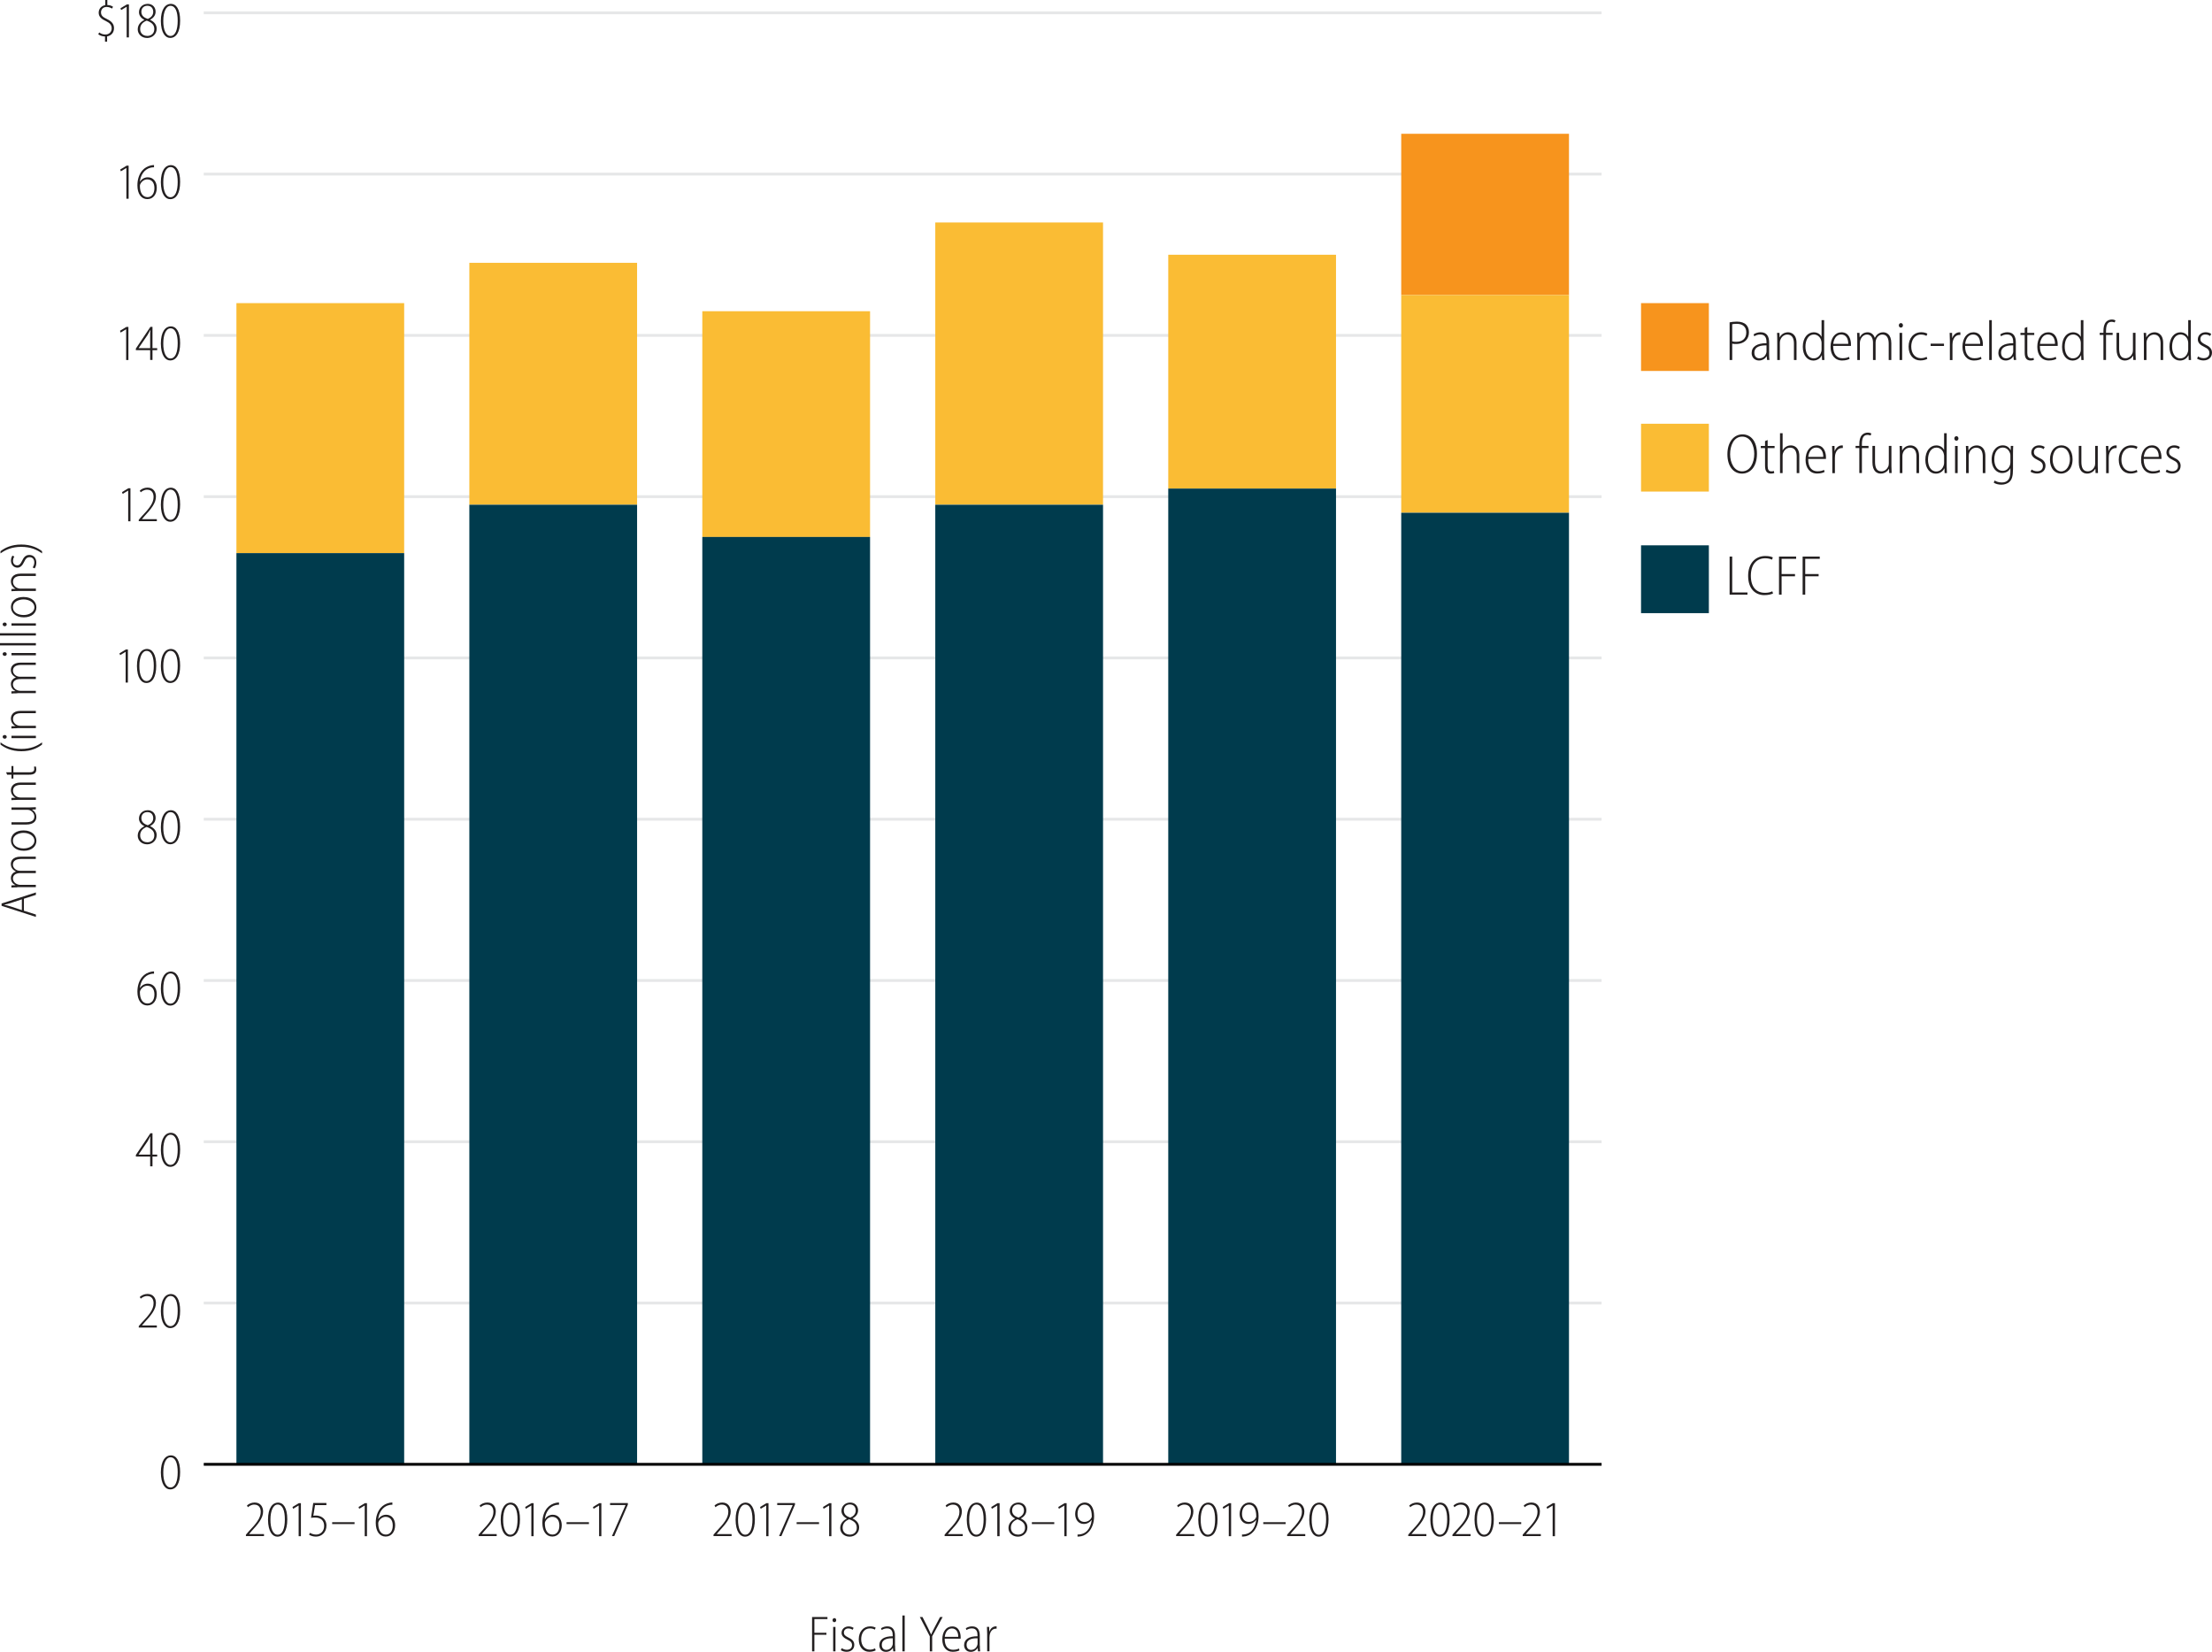 <?xml version="1.0" encoding="UTF-8"?><svg id="Layer_2" xmlns="http://www.w3.org/2000/svg" viewBox="0 0 391.37 292.25"><defs><style>.cls-1{fill:#003b4d;}.cls-2{fill:#f7941d;}.cls-3{fill:#fabc34;}.cls-4{stroke:#e6e7e8;}.cls-4,.cls-5{fill:none;stroke-miterlimit:10;stroke-width:.5px;}.cls-6{fill:#231f20;}.cls-5{stroke:#000;}</style></defs><g id="Default"><g><g><path class="cls-6" d="M30.1,263.51c-.84,0-1.62-.88-1.64-3,0-2.13,.84-3.03,1.77-3.03s1.64,.9,1.64,2.96-.71,3.07-1.76,3.07h0Zm.06-.35c.88,0,1.28-1.14,1.28-2.69s-.38-2.64-1.28-2.64c-.79,0-1.27,1.13-1.27,2.64-.02,1.58,.46,2.69,1.26,2.69h0Z"/><g><path class="cls-6" d="M24.55,234.88v-.26l.5-.58c1.34-1.4,2.12-2.37,2.12-3.45,0-.69-.29-1.29-1.15-1.29-.53,0-.91,.28-1.12,.46l-.17-.3c.31-.29,.78-.53,1.37-.53,1.08,0,1.49,.83,1.49,1.59,0,1.13-.8,2.14-2.05,3.48l-.41,.49v.02h2.62v.36h-3.21Z"/><path class="cls-6" d="M30.1,234.97c-.84,0-1.62-.88-1.64-3,0-2.13,.84-3.03,1.77-3.03s1.64,.9,1.64,2.96-.71,3.07-1.76,3.07h0Zm.06-.35c.88,0,1.28-1.14,1.28-2.69s-.38-2.64-1.28-2.64c-.79,0-1.27,1.13-1.27,2.64-.02,1.58,.46,2.69,1.26,2.69h0Z"/></g><g><path class="cls-6" d="M26.57,206.35v-1.73h-2.53v-.28l2.57-3.84h.37v3.77h.83v.35h-.83v1.73h-.4Zm0-2.08v-2.24c0-.32,0-.63,.04-.95h-.04c-.2,.4-.32,.61-.48,.88l-1.56,2.29v.02h2.03Z"/><path class="cls-6" d="M30.1,206.44c-.84,0-1.62-.88-1.64-3,0-2.13,.84-3.03,1.77-3.03s1.64,.9,1.64,2.96-.71,3.07-1.76,3.07h0Zm.06-.35c.88,0,1.28-1.14,1.28-2.69s-.38-2.64-1.28-2.64c-.79,0-1.27,1.13-1.27,2.64-.02,1.58,.46,2.69,1.26,2.69h0Z"/></g><g><path class="cls-6" d="M27.27,172.26c-.15,0-.34,0-.56,.05-1.22,.27-1.85,1.39-1.96,2.48h.02c.26-.41,.74-.76,1.38-.76,.97,0,1.59,.76,1.59,1.85s-.59,2.01-1.67,2.01-1.76-.93-1.76-2.43c0-1.13,.35-2.03,.86-2.63,.4-.47,.96-.78,1.57-.91,.2-.04,.39-.05,.51-.06v.39Zm-1.16,5.28c.67,0,1.21-.55,1.21-1.6s-.54-1.54-1.27-1.54c-.49,0-.97,.31-1.22,.82-.04,.09-.08,.2-.08,.31,0,1.27,.51,2.01,1.36,2.01h0Z"/><path class="cls-6" d="M30.1,177.91c-.84,0-1.62-.88-1.64-3,0-2.13,.84-3.03,1.77-3.03s1.64,.9,1.64,2.96-.71,3.07-1.76,3.07h0Zm.06-.35c.88,0,1.28-1.14,1.28-2.69s-.38-2.64-1.28-2.64c-.79,0-1.27,1.13-1.27,2.64-.02,1.58,.46,2.69,1.26,2.69h0Z"/></g><g><path class="cls-6" d="M26.11,143.34c.95,0,1.42,.68,1.42,1.38,0,.52-.25,1.05-.96,1.42v.03c.74,.35,1.15,.89,1.15,1.58,0,.94-.75,1.63-1.68,1.63-1.03,0-1.67-.72-1.67-1.52s.49-1.33,1.16-1.67v-.03c-.64-.32-.94-.83-.94-1.34,0-.87,.67-1.47,1.51-1.47h0Zm-.07,5.68c.74,0,1.26-.45,1.26-1.22,0-.81-.52-1.19-1.34-1.49-.75,.27-1.16,.82-1.16,1.44-.03,.71,.45,1.26,1.23,1.26h0Zm.03-5.34c-.67,0-1.06,.47-1.06,1.06,0,.71,.49,1.05,1.14,1.27,.57-.25,.96-.65,.96-1.25,0-.57-.31-1.08-1.04-1.08h0Z"/><path class="cls-6" d="M30.1,149.37c-.84,0-1.62-.88-1.64-3,0-2.13,.84-3.03,1.77-3.03s1.64,.9,1.64,2.96-.71,3.07-1.76,3.07h0Zm.06-.35c.88,0,1.28-1.14,1.28-2.69s-.38-2.64-1.28-2.64c-.79,0-1.27,1.13-1.27,2.64-.02,1.58,.46,2.69,1.26,2.69h0Z"/></g><g><path class="cls-6" d="M22.22,115.34h-.02l-.95,.57-.11-.32,1.13-.68h.36v5.85h-.4v-5.41Z"/><path class="cls-6" d="M25.87,120.84c-.84,0-1.62-.88-1.64-3,0-2.13,.84-3.03,1.77-3.03s1.64,.9,1.64,2.96-.71,3.07-1.76,3.07h0Zm.06-.35c.88,0,1.28-1.14,1.28-2.69s-.38-2.64-1.28-2.64c-.79,0-1.27,1.13-1.27,2.64-.02,1.58,.46,2.69,1.26,2.69h0Z"/><path class="cls-6" d="M30.1,120.84c-.84,0-1.62-.88-1.64-3,0-2.13,.84-3.03,1.77-3.03s1.64,.9,1.64,2.96-.71,3.07-1.76,3.07h0Zm.06-.35c.88,0,1.28-1.14,1.28-2.69s-.38-2.64-1.28-2.64c-.79,0-1.27,1.13-1.27,2.64-.02,1.58,.46,2.69,1.26,2.69h0Z"/></g><g><path class="cls-6" d="M22.67,86.81h-.02l-.95,.57-.11-.32,1.13-.68h.36v5.85h-.4v-5.41Z"/><path class="cls-6" d="M24.55,92.22v-.26l.5-.58c1.34-1.4,2.12-2.37,2.12-3.45,0-.69-.29-1.29-1.15-1.29-.53,0-.91,.28-1.12,.46l-.17-.3c.31-.29,.78-.53,1.37-.53,1.08,0,1.49,.83,1.49,1.59,0,1.13-.8,2.14-2.05,3.48l-.41,.49v.02h2.62v.36h-3.21Z"/><path class="cls-6" d="M30.1,92.31c-.84,0-1.62-.88-1.64-3,0-2.13,.84-3.03,1.77-3.03s1.64,.9,1.64,2.96-.71,3.07-1.76,3.07h0Zm.06-.35c.88,0,1.28-1.14,1.28-2.69s-.38-2.64-1.28-2.64c-.79,0-1.27,1.13-1.27,2.64-.02,1.58,.46,2.69,1.26,2.69h0Z"/></g><g><path class="cls-6" d="M22.31,58.27h-.02l-.95,.57-.11-.32,1.13-.68h.36v5.85h-.4v-5.41Z"/><path class="cls-6" d="M26.57,63.68v-1.73h-2.53v-.28l2.57-3.84h.37v3.77h.83v.35h-.83v1.73h-.4Zm0-2.08v-2.24c0-.32,0-.63,.04-.95h-.04c-.2,.4-.32,.61-.48,.88l-1.56,2.29v.02h2.03Z"/><path class="cls-6" d="M30.1,63.77c-.84,0-1.62-.88-1.64-3,0-2.13,.84-3.03,1.77-3.03s1.64,.9,1.64,2.96-.71,3.07-1.76,3.07h0Zm.06-.35c.88,0,1.28-1.14,1.28-2.69s-.38-2.64-1.28-2.64c-.79,0-1.27,1.13-1.27,2.64-.02,1.58,.46,2.69,1.26,2.69h0Z"/></g><g><path class="cls-6" d="M22.35,29.74h-.02l-.95,.57-.11-.32,1.13-.68h.36v5.85h-.4v-5.41Z"/><path class="cls-6" d="M27.27,29.6c-.15,0-.34,0-.56,.05-1.22,.27-1.85,1.39-1.96,2.48h.02c.26-.41,.74-.76,1.38-.76,.97,0,1.59,.76,1.59,1.85s-.59,2.01-1.67,2.01-1.76-.93-1.76-2.43c0-1.13,.35-2.03,.86-2.63,.4-.47,.96-.78,1.57-.91,.2-.04,.39-.05,.51-.06v.39Zm-1.16,5.28c.67,0,1.21-.55,1.21-1.6s-.54-1.54-1.27-1.54c-.49,0-.97,.31-1.22,.82-.04,.09-.08,.2-.08,.31,0,1.27,.51,2.01,1.36,2.01h0Z"/><path class="cls-6" d="M30.1,35.24c-.84,0-1.62-.88-1.64-3,0-2.13,.84-3.03,1.77-3.03s1.64,.9,1.64,2.96-.71,3.07-1.76,3.07h0Zm.06-.35c.88,0,1.28-1.14,1.28-2.69s-.38-2.64-1.28-2.64c-.79,0-1.27,1.13-1.27,2.64-.02,1.58,.46,2.69,1.26,2.69h0Z"/></g><g><path class="cls-6" d="M18.58,7.37v-.92c-.46,0-.92-.16-1.2-.39l.18-.32c.26,.21,.67,.37,1.08,.37,.68,0,1.12-.48,1.12-1.09s-.35-.96-.98-1.27c-.76-.35-1.32-.75-1.32-1.49s.51-1.25,1.17-1.35V0h.36V.89c.46,0,.8,.16,1.01,.31l-.18,.32c-.16-.11-.5-.29-.96-.29-.68,0-.99,.5-.99,.95,0,.59,.34,.85,1.07,1.2,.78,.38,1.23,.84,1.23,1.6s-.46,1.33-1.22,1.46v.94h-.36Z"/><path class="cls-6" d="M22.4,1.21h-.02l-.95,.57-.11-.32,1.13-.68h.36V6.62h-.4V1.21Z"/><path class="cls-6" d="M26.11,.68c.95,0,1.42,.68,1.42,1.38,0,.52-.25,1.05-.96,1.42v.03c.74,.35,1.15,.89,1.15,1.58,0,.94-.75,1.63-1.68,1.63-1.03,0-1.67-.72-1.67-1.52s.49-1.33,1.16-1.67v-.03c-.64-.32-.94-.83-.94-1.34,0-.87,.67-1.47,1.51-1.47h0Zm-.07,5.68c.74,0,1.26-.45,1.26-1.22,0-.81-.52-1.19-1.34-1.49-.75,.27-1.16,.82-1.16,1.44-.03,.71,.45,1.26,1.23,1.26h0Zm.03-5.34c-.67,0-1.06,.47-1.06,1.06,0,.71,.49,1.05,1.14,1.27,.57-.25,.96-.65,.96-1.25,0-.57-.31-1.08-1.04-1.08h0Z"/><path class="cls-6" d="M30.1,6.71c-.84,0-1.62-.88-1.64-3,0-2.13,.84-3.03,1.77-3.03s1.64,.9,1.64,2.96-.71,3.07-1.76,3.07h0Zm.06-.35c.88,0,1.28-1.14,1.28-2.69s-.38-2.64-1.28-2.64c-.79,0-1.27,1.13-1.27,2.64-.02,1.58,.46,2.69,1.26,2.69h0Z"/></g></g><g><line class="cls-4" x1="36.05" y1="230.54" x2="283.37" y2="230.54"/><line class="cls-4" x1="36.05" y1="202" x2="283.37" y2="202"/><line class="cls-4" x1="36.05" y1="173.47" x2="283.37" y2="173.47"/><line class="cls-4" x1="36.05" y1="144.94" x2="283.37" y2="144.94"/><line class="cls-4" x1="36.05" y1="116.4" x2="283.37" y2="116.4"/><line class="cls-4" x1="36.05" y1="87.87" x2="283.37" y2="87.87"/><line class="cls-4" x1="36.05" y1="59.34" x2="283.37" y2="59.34"/><line class="cls-4" x1="36.05" y1="30.8" x2="283.37" y2="30.8"/><line class="cls-4" x1="36.05" y1="2.27" x2="283.37" y2="2.27"/></g></g><g><rect class="cls-2" x="290.35" y="53.63" width="12" height="12"/><rect class="cls-2" x="247.92" y="23.67" width="29.68" height="28.53"/><g><rect class="cls-3" x="290.35" y="74.97" width="12" height="12"/><rect class="cls-3" x="247.92" y="52.2" width="29.68" height="38.52"/><g><rect class="cls-3" x="41.83" y="53.63" width="29.68" height="44.23"/><rect class="cls-3" x="83.04" y="46.5" width="29.68" height="42.8"/><rect class="cls-3" x="124.26" y="55.06" width="29.68" height="39.95"/><rect class="cls-3" x="165.48" y="39.36" width="29.68" height="49.93"/><rect class="cls-3" x="206.7" y="45.07" width="29.68" height="41.37"/></g></g><g><rect class="cls-1" x="290.35" y="96.48" width="12" height="12"/><g><rect class="cls-1" x="41.83" y="97.86" width="29.68" height="161.21"/><rect class="cls-1" x="83.04" y="89.3" width="29.68" height="169.77"/><rect class="cls-1" x="124.26" y="95" width="29.68" height="164.07"/><rect class="cls-1" x="165.48" y="89.3" width="29.68" height="169.77"/><rect class="cls-1" x="206.7" y="86.44" width="29.68" height="172.63"/><rect class="cls-1" x="247.92" y="90.72" width="29.68" height="168.35"/></g></g></g><line class="cls-5" x1="36.05" y1="259.07" x2="283.37" y2="259.07"/><g><g><path class="cls-6" d="M306.02,98.47h.46v6.35h2.7v.39h-3.16v-6.74Z"/><path class="cls-6" d="M313.71,104.99c-.3,.16-.86,.3-1.56,.3-1.45,0-2.85-.98-2.85-3.41,0-2.22,1.28-3.51,3.04-3.51,.72,0,1.15,.15,1.33,.25l-.15,.4c-.29-.14-.68-.25-1.19-.25-1.49,0-2.55,1.05-2.55,3.09s.99,3.02,2.5,3.02c.51,0,.98-.1,1.29-.27l.14,.38Z"/><path class="cls-6" d="M314.76,98.47h3.03v.4h-2.57v2.69h2.37v.4h-2.37v3.25h-.46v-6.74Z"/><path class="cls-6" d="M318.94,98.47h3.03v.4h-2.57v2.69h2.37v.4h-2.37v3.25h-.46v-6.74Z"/></g><g><path class="cls-6" d="M308.2,83.79c-1.42,0-2.57-1.19-2.57-3.42s1.19-3.52,2.67-3.52,2.56,1.21,2.56,3.42c0,2.42-1.27,3.52-2.65,3.52h0Zm.04-.4c1.44,0,2.14-1.54,2.14-3.1,0-1.38-.62-3.04-2.13-3.04s-2.14,1.61-2.14,3.11,.7,3.03,2.12,3.03h0Z"/><path class="cls-6" d="M312.75,77.85v1.05h1.23v.38h-1.23v3.16c0,.63,.2,.95,.65,.95,.21,0,.36-.02,.46-.06l.06,.36c-.14,.06-.33,.1-.59,.1-.33,0-.6-.1-.77-.32-.2-.24-.27-.61-.27-1.14v-3.05h-.75v-.38h.75v-.86l.46-.19Z"/><path class="cls-6" d="M314.94,76.65h.46v3h.02c.13-.23,.33-.46,.58-.61,.24-.15,.52-.24,.87-.24,.45,0,1.48,.25,1.48,1.86v3.04h-.46v-2.95c0-.81-.29-1.55-1.15-1.55-.61,0-1.11,.44-1.29,1.05-.04,.13-.05,.26-.05,.44v3.01h-.46v-7.05Z"/><path class="cls-6" d="M319.92,81.2c0,1.66,.79,2.18,1.64,2.18,.59,0,.92-.12,1.16-.25l.11,.36c-.2,.12-.65,.29-1.33,.29-1.29,0-2.04-1-2.04-2.42,0-1.58,.81-2.57,1.94-2.57,1.39,0,1.67,1.38,1.67,2.12,0,.12,0,.2,0,.29h-3.14Zm2.67-.37c.02-.82-.33-1.65-1.25-1.65s-1.32,.9-1.4,1.65h2.65Z"/><path class="cls-6" d="M324.19,80.24c0-.44-.02-.92-.04-1.34h.43l.02,.91h.02c.19-.55,.66-1.01,1.27-1.01,.06,0,.11,.01,.16,.01v.46s-.11,0-.18,0c-.65,0-1.09,.58-1.19,1.3-.02,.14-.03,.29-.03,.44v2.7h-.46v-3.46Z"/><path class="cls-6" d="M328.97,83.69v-4.42h-.66v-.38h.66v-.29c0-.67,.12-1.26,.48-1.65,.29-.3,.68-.41,1-.41,.28,0,.52,.07,.65,.15l-.14,.37c-.12-.06-.29-.12-.55-.12-.82,0-.98,.79-.98,1.65v.3h1.17v.38h-1.17v4.42h-.46Z"/><path class="cls-6" d="M334.65,82.51c0,.46,.02,.83,.04,1.18h-.43l-.03-.74h-.02c-.2,.36-.69,.84-1.45,.84-.66,0-1.47-.4-1.47-2.01v-2.89h.46v2.8c0,.98,.26,1.7,1.12,1.7,.67,0,1.1-.52,1.25-.93,.04-.15,.07-.32,.07-.51v-3.06h.46v3.62Z"/><path class="cls-6" d="M336.13,80.04c0-.49-.02-.77-.04-1.14h.43l.03,.79h.02c.23-.5,.77-.89,1.47-.89,.48,0,1.5,.27,1.5,1.89v3.01h-.46v-2.93c0-.81-.27-1.57-1.17-1.57-.59,0-1.11,.44-1.27,1.07-.03,.12-.05,.28-.05,.43v3h-.46v-3.66Z"/><path class="cls-6" d="M344.43,76.65v5.97c0,.32,.02,.79,.04,1.08h-.41l-.03-.83h-.03c-.22,.48-.72,.93-1.5,.93-1.03,0-1.85-.91-1.85-2.43,0-1.64,.89-2.57,1.93-2.57,.67,0,1.15,.34,1.37,.78h.02v-2.93h.46Zm-.46,4.12c0-.12,0-.28-.04-.41-.12-.64-.64-1.17-1.32-1.17-.95,0-1.49,.95-1.49,2.14,0,1.08,.46,2.08,1.46,2.08,.56,0,1.14-.36,1.35-1.2,.03-.12,.04-.24,.04-.38v-1.06Z"/><path class="cls-6" d="M346.13,77.97c-.2,0-.35-.18-.35-.4s.16-.4,.37-.4,.36,.18,.36,.4-.14,.4-.37,.4h-.01Zm-.22,5.73v-4.8h.46v4.8h-.46Z"/><path class="cls-6" d="M347.86,80.04c0-.49-.02-.77-.04-1.14h.43l.03,.79h.02c.23-.5,.77-.89,1.47-.89,.48,0,1.5,.27,1.5,1.89v3.01h-.46v-2.93c0-.81-.27-1.57-1.17-1.57-.59,0-1.11,.44-1.27,1.07-.03,.12-.05,.28-.05,.43v3h-.46v-3.66Z"/><path class="cls-6" d="M356.16,83c0,1.28-.22,1.84-.58,2.2-.38,.39-.96,.55-1.47,.55s-1.04-.13-1.36-.36l.16-.38c.28,.18,.71,.35,1.27,.35,.88,0,1.52-.47,1.52-1.86v-.65h-.02c-.22,.46-.72,.84-1.45,.84-1.06,0-1.85-.98-1.85-2.37,0-1.74,1.02-2.53,1.95-2.53,.83,0,1.22,.49,1.4,.84h.02l.02-.74h.43c-.02,.33-.04,.71-.04,1.31v2.8Zm-.46-2.34c0-.16,0-.3-.05-.43-.17-.53-.58-1.05-1.31-1.05-.89,0-1.49,.83-1.49,2.09,0,1.19,.54,2.03,1.49,2.03,.53,0,1.06-.31,1.29-1.03,.05-.17,.07-.34,.07-.5v-1.11Z"/><path class="cls-6" d="M359.45,83.07c.22,.15,.57,.31,.97,.31,.68,0,1.03-.39,1.03-.9s-.26-.79-.9-1.09c-.71-.33-1.15-.73-1.15-1.33,0-.7,.55-1.27,1.39-1.27,.42,0,.76,.14,.98,.29l-.19,.38c-.17-.12-.44-.27-.85-.27-.57,0-.87,.38-.87,.8,0,.47,.28,.68,.88,.98,.68,.31,1.17,.7,1.17,1.43,0,.86-.63,1.38-1.52,1.38-.42,0-.83-.13-1.12-.32l.18-.39Z"/><path class="cls-6" d="M364.66,83.79c-1.08,0-1.96-.89-1.96-2.47,0-1.68,.97-2.53,2.03-2.53,1.13,0,1.97,.91,1.97,2.47,0,1.78-1.07,2.53-2.03,2.53h0Zm.03-.39c.94,0,1.54-1.03,1.54-2.13,0-.84-.39-2.09-1.53-2.09s-1.53,1.16-1.53,2.12c0,1.07,.58,2.1,1.51,2.1h0Z"/><path class="cls-6" d="M371.16,82.51c0,.46,.02,.83,.04,1.18h-.43l-.03-.74h-.02c-.2,.36-.69,.84-1.45,.84-.66,0-1.47-.4-1.47-2.01v-2.89h.46v2.8c0,.98,.26,1.7,1.12,1.7,.67,0,1.1-.52,1.25-.93,.04-.15,.07-.32,.07-.51v-3.06h.46v3.62Z"/><path class="cls-6" d="M372.64,80.24c0-.44-.02-.92-.04-1.34h.43l.02,.91h.02c.19-.55,.66-1.01,1.27-1.01,.06,0,.11,.01,.16,.01v.46s-.11,0-.18,0c-.65,0-1.09,.58-1.19,1.3-.02,.14-.03,.29-.03,.44v2.7h-.46v-3.46Z"/><path class="cls-6" d="M378.18,83.5c-.2,.11-.64,.28-1.22,.28-1.25,0-2.09-.96-2.09-2.45s.9-2.54,2.24-2.54c.49,0,.91,.14,1.08,.26l-.16,.39c-.19-.11-.51-.24-.97-.24-1.16,0-1.72,1.02-1.72,2.12,0,1.26,.7,2.06,1.7,2.06,.46,0,.78-.13,1.02-.24l.12,.36Z"/><path class="cls-6" d="M379.28,81.2c0,1.66,.79,2.18,1.64,2.18,.59,0,.92-.12,1.16-.25l.11,.36c-.2,.12-.65,.29-1.33,.29-1.29,0-2.04-1-2.04-2.42,0-1.58,.81-2.57,1.94-2.57,1.39,0,1.67,1.38,1.67,2.12,0,.12,0,.2,0,.29h-3.14Zm2.67-.37c.02-.82-.33-1.65-1.25-1.65s-1.32,.9-1.4,1.65h2.65Z"/><path class="cls-6" d="M383.36,83.07c.22,.15,.57,.31,.97,.31,.68,0,1.03-.39,1.03-.9s-.26-.79-.9-1.09c-.71-.33-1.15-.73-1.15-1.33,0-.7,.55-1.27,1.39-1.27,.42,0,.76,.14,.98,.29l-.19,.38c-.17-.12-.44-.27-.85-.27-.57,0-.87,.38-.87,.8,0,.47,.28,.68,.88,.98,.68,.31,1.17,.7,1.17,1.43,0,.86-.63,1.38-1.52,1.38-.42,0-.83-.13-1.12-.32l.18-.39Z"/></g><g><path class="cls-6" d="M306.02,57.03c.35-.07,.77-.13,1.29-.13,.72,0,1.29,.2,1.63,.54,.31,.31,.5,.76,.5,1.33s-.15,.99-.42,1.32c-.4,.51-1.09,.77-1.85,.77-.26,0-.49,0-.69-.06v2.89h-.46v-6.66Zm.46,3.36c.19,.06,.43,.08,.71,.08,1.08,0,1.78-.56,1.78-1.66,0-.97-.63-1.52-1.68-1.52-.37,0-.65,.04-.81,.07v3.03Z"/><path class="cls-6" d="M313.01,62.56c0,.37,0,.77,.06,1.12h-.42l-.06-.64h-.03c-.22,.37-.68,.74-1.34,.74-.85,0-1.3-.63-1.3-1.32,0-1.12,.94-1.75,2.63-1.74v-.14c0-.58-.1-1.41-1.11-1.4-.36,0-.75,.1-1.05,.32l-.13-.34c.35-.25,.83-.38,1.25-.38,1.16,0,1.5,.84,1.5,1.79v1.99Zm-.46-1.45c-.84-.02-2.15,.1-2.15,1.29,0,.7,.42,.99,.87,.99,.68,0,1.1-.45,1.24-.95,.03-.1,.04-.21,.04-.29v-1.04Z"/><path class="cls-6" d="M314.45,60.03c0-.49-.02-.77-.04-1.14h.43l.03,.79h.02c.23-.5,.77-.89,1.47-.89,.48,0,1.5,.27,1.5,1.89v3.01h-.46v-2.93c0-.81-.27-1.57-1.17-1.57-.59,0-1.11,.44-1.27,1.07-.03,.12-.05,.28-.05,.43v3h-.46v-3.66Z"/><path class="cls-6" d="M322.75,56.64v5.97c0,.32,.02,.79,.04,1.08h-.41l-.03-.83h-.03c-.22,.48-.72,.93-1.5,.93-1.03,0-1.85-.91-1.85-2.43,0-1.64,.89-2.57,1.93-2.57,.67,0,1.15,.34,1.37,.78h.02v-2.93h.46Zm-.46,4.12c0-.12,0-.28-.04-.41-.12-.64-.64-1.17-1.32-1.17-.95,0-1.49,.95-1.49,2.14,0,1.08,.46,2.08,1.46,2.08,.56,0,1.14-.36,1.35-1.2,.03-.12,.04-.24,.04-.38v-1.06Z"/><path class="cls-6" d="M324.34,61.2c0,1.66,.79,2.18,1.64,2.18,.59,0,.92-.12,1.16-.25l.11,.36c-.2,.12-.65,.29-1.33,.29-1.29,0-2.04-1-2.04-2.42,0-1.58,.81-2.57,1.94-2.57,1.39,0,1.67,1.38,1.67,2.12,0,.12,0,.2,0,.29h-3.14Zm2.67-.37c.02-.82-.33-1.65-1.25-1.65s-1.32,.9-1.4,1.65h2.65Z"/><path class="cls-6" d="M328.61,60.03c0-.49-.02-.77-.04-1.14h.43l.03,.78h.02c.26-.51,.69-.88,1.4-.88,.58,0,1.06,.37,1.25,.97h.02c.14-.28,.31-.49,.48-.63,.28-.22,.57-.34,1.01-.34,.48,0,1.42,.29,1.42,1.94v2.96h-.46v-2.88c0-.96-.32-1.62-1.12-1.62-.53,0-.97,.41-1.13,.93-.04,.15-.07,.31-.07,.48v3.09h-.46v-3.07c0-.8-.33-1.43-1.07-1.43-.57,0-1.04,.47-1.19,1.06-.04,.13-.06,.29-.06,.45v2.99h-.46v-3.66Z"/><path class="cls-6" d="M336.31,57.96c-.2,0-.35-.18-.35-.4s.16-.4,.37-.4,.36,.18,.36,.4-.14,.4-.37,.4h-.01Zm-.22,5.73v-4.8h.46v4.8h-.46Z"/><path class="cls-6" d="M341,63.49c-.2,.11-.64,.28-1.22,.28-1.25,0-2.09-.96-2.09-2.45s.9-2.54,2.24-2.54c.49,0,.91,.14,1.08,.26l-.16,.39c-.19-.11-.51-.24-.97-.24-1.16,0-1.72,1.02-1.72,2.12,0,1.26,.7,2.06,1.7,2.06,.46,0,.78-.13,1.02-.24l.12,.36Z"/><path class="cls-6" d="M343.95,60.8v.41h-2.36v-.41h2.36Z"/><path class="cls-6" d="M344.99,60.23c0-.44-.02-.92-.04-1.34h.43l.02,.91h.02c.19-.55,.66-1.01,1.27-1.01,.06,0,.11,.01,.16,.01v.46s-.11,0-.18,0c-.65,0-1.09,.58-1.19,1.3-.02,.14-.03,.29-.03,.44v2.7h-.46v-3.46Z"/><path class="cls-6" d="M347.68,61.2c0,1.66,.79,2.18,1.64,2.18,.59,0,.92-.12,1.16-.25l.11,.36c-.2,.12-.65,.29-1.33,.29-1.29,0-2.04-1-2.04-2.42,0-1.58,.81-2.57,1.94-2.57,1.39,0,1.67,1.38,1.67,2.12,0,.12,0,.2,0,.29h-3.14Zm2.67-.37c.02-.82-.33-1.65-1.25-1.65s-1.32,.9-1.4,1.65h2.65Z"/><path class="cls-6" d="M351.95,56.64h.46v7.05h-.46v-7.05Z"/><path class="cls-6" d="M356.66,62.56c0,.37,0,.77,.06,1.12h-.42l-.06-.64h-.03c-.22,.37-.68,.74-1.34,.74-.85,0-1.3-.63-1.3-1.32,0-1.12,.94-1.75,2.63-1.74v-.14c0-.58-.1-1.41-1.11-1.4-.36,0-.75,.1-1.05,.32l-.13-.34c.35-.25,.83-.38,1.25-.38,1.16,0,1.5,.84,1.5,1.79v1.99Zm-.46-1.45c-.84-.02-2.15,.1-2.15,1.29,0,.7,.42,.99,.87,.99,.68,0,1.1-.45,1.24-.95,.03-.1,.04-.21,.04-.29v-1.04Z"/><path class="cls-6" d="M358.69,57.84v1.05h1.23v.38h-1.23v3.16c0,.63,.2,.95,.65,.95,.21,0,.36-.02,.46-.06l.06,.36c-.14,.06-.33,.1-.59,.1-.33,0-.6-.1-.77-.32-.2-.24-.27-.61-.27-1.14v-3.05h-.75v-.38h.75v-.86l.46-.19Z"/><path class="cls-6" d="M360.92,61.2c0,1.66,.79,2.18,1.64,2.18,.59,0,.92-.12,1.16-.25l.11,.36c-.2,.12-.65,.29-1.33,.29-1.29,0-2.04-1-2.04-2.42,0-1.58,.81-2.57,1.94-2.57,1.39,0,1.67,1.38,1.67,2.12,0,.12,0,.2,0,.29h-3.14Zm2.67-.37c.02-.82-.33-1.65-1.25-1.65s-1.32,.9-1.4,1.65h2.65Z"/><path class="cls-6" d="M368.62,56.64v5.97c0,.32,.02,.79,.04,1.08h-.41l-.03-.83h-.03c-.22,.48-.72,.93-1.5,.93-1.03,0-1.85-.91-1.85-2.43,0-1.64,.89-2.57,1.93-2.57,.67,0,1.15,.34,1.37,.78h.02v-2.93h.46Zm-.46,4.12c0-.12,0-.28-.04-.41-.12-.64-.64-1.17-1.32-1.17-.95,0-1.49,.95-1.49,2.14,0,1.08,.46,2.08,1.46,2.08,.56,0,1.14-.36,1.35-1.2,.03-.12,.04-.24,.04-.38v-1.06Z"/><path class="cls-6" d="M372.16,63.68v-4.42h-.66v-.38h.66v-.29c0-.67,.12-1.26,.48-1.65,.29-.3,.68-.41,1-.41,.28,0,.52,.07,.65,.15l-.14,.37c-.12-.06-.29-.12-.55-.12-.82,0-.98,.79-.98,1.65v.3h1.17v.38h-1.17v4.42h-.46Z"/><path class="cls-6" d="M377.84,62.5c0,.46,.02,.83,.04,1.18h-.43l-.03-.74h-.02c-.2,.36-.69,.84-1.45,.84-.66,0-1.47-.4-1.47-2.01v-2.89h.46v2.8c0,.98,.26,1.7,1.12,1.7,.67,0,1.1-.52,1.25-.93,.04-.15,.07-.32,.07-.51v-3.06h.46v3.62Z"/><path class="cls-6" d="M379.32,60.03c0-.49-.02-.77-.04-1.14h.43l.03,.79h.02c.23-.5,.77-.89,1.47-.89,.48,0,1.5,.27,1.5,1.89v3.01h-.46v-2.93c0-.81-.27-1.57-1.17-1.57-.59,0-1.11,.44-1.27,1.07-.03,.12-.05,.28-.05,.43v3h-.46v-3.66Z"/><path class="cls-6" d="M387.62,56.64v5.97c0,.32,.02,.79,.04,1.08h-.41l-.03-.83h-.03c-.22,.48-.72,.93-1.5,.93-1.03,0-1.85-.91-1.85-2.43,0-1.64,.89-2.57,1.93-2.57,.67,0,1.15,.34,1.37,.78h.02v-2.93h.46Zm-.46,4.12c0-.12,0-.28-.04-.41-.12-.64-.64-1.17-1.32-1.17-.95,0-1.49,.95-1.49,2.14,0,1.08,.46,2.08,1.46,2.08,.56,0,1.14-.36,1.35-1.2,.03-.12,.04-.24,.04-.38v-1.06Z"/><path class="cls-6" d="M388.91,63.06c.22,.15,.57,.31,.97,.31,.68,0,1.03-.39,1.03-.9s-.26-.79-.9-1.09c-.71-.33-1.15-.73-1.15-1.33,0-.7,.55-1.27,1.39-1.27,.42,0,.76,.14,.98,.29l-.19,.38c-.17-.12-.44-.27-.85-.27-.57,0-.87,.38-.87,.8,0,.47,.28,.68,.88,.98,.68,.31,1.17,.7,1.17,1.43,0,.86-.63,1.38-1.52,1.38-.42,0-.83-.13-1.12-.32l.18-.39Z"/></g></g><g><g><path class="cls-6" d="M249.16,271.78v-.26l.5-.58c1.34-1.4,2.12-2.37,2.12-3.45,0-.69-.29-1.29-1.15-1.29-.53,0-.91,.28-1.12,.46l-.17-.3c.32-.29,.78-.53,1.37-.53,1.08,0,1.5,.83,1.5,1.59,0,1.13-.8,2.14-2.05,3.48l-.41,.49v.02h2.62v.36h-3.21Z"/><path class="cls-6" d="M254.71,271.87c-.84,0-1.62-.88-1.64-3,0-2.13,.84-3.03,1.77-3.03s1.64,.9,1.64,2.96-.71,3.07-1.76,3.07h0Zm.06-.35c.88,0,1.28-1.14,1.28-2.69s-.38-2.64-1.28-2.64c-.79,0-1.27,1.13-1.27,2.64-.02,1.58,.46,2.69,1.26,2.69h0Z"/><path class="cls-6" d="M256.98,271.78v-.26l.5-.58c1.34-1.4,2.12-2.37,2.12-3.45,0-.69-.29-1.29-1.15-1.29-.53,0-.91,.28-1.12,.46l-.17-.3c.32-.29,.78-.53,1.37-.53,1.08,0,1.5,.83,1.5,1.59,0,1.13-.8,2.14-2.05,3.48l-.41,.49v.02h2.62v.36h-3.21Z"/><path class="cls-6" d="M262.53,271.87c-.84,0-1.62-.88-1.64-3,0-2.13,.84-3.03,1.77-3.03s1.64,.9,1.64,2.96-.71,3.07-1.76,3.07h0Zm.06-.35c.88,0,1.28-1.14,1.28-2.69s-.38-2.64-1.28-2.64c-.79,0-1.27,1.13-1.27,2.64-.02,1.58,.46,2.69,1.26,2.69h0Z"/><path class="cls-6" d="M269.15,269.31v.33h-3.96v-.33h3.96Z"/><path class="cls-6" d="M269.41,271.78v-.26l.5-.58c1.34-1.4,2.12-2.37,2.12-3.45,0-.69-.29-1.29-1.15-1.29-.53,0-.91,.28-1.12,.46l-.17-.3c.32-.29,.78-.53,1.37-.53,1.08,0,1.5,.83,1.5,1.59,0,1.13-.8,2.14-2.05,3.48l-.41,.49v.02h2.62v.36h-3.21Z"/><path class="cls-6" d="M274.72,266.37h-.02l-.95,.57-.11-.32,1.12-.68h.36v5.85h-.41v-5.41Z"/></g><g><path class="cls-6" d="M208.09,271.78v-.26l.5-.58c1.34-1.4,2.12-2.37,2.12-3.45,0-.69-.29-1.29-1.15-1.29-.53,0-.91,.28-1.12,.46l-.17-.3c.32-.29,.78-.53,1.37-.53,1.08,0,1.5,.83,1.5,1.59,0,1.13-.8,2.14-2.05,3.48l-.41,.49v.02h2.62v.36h-3.21Z"/><path class="cls-6" d="M213.65,271.87c-.84,0-1.62-.88-1.64-3,0-2.13,.84-3.03,1.77-3.03s1.64,.9,1.64,2.96-.71,3.07-1.76,3.07h0Zm.06-.35c.88,0,1.28-1.14,1.28-2.69s-.38-2.64-1.28-2.64c-.79,0-1.27,1.13-1.27,2.64-.02,1.58,.46,2.69,1.26,2.69h0Z"/><path class="cls-6" d="M217.42,266.37h-.02l-.95,.57-.11-.32,1.12-.68h.36v5.85h-.41v-5.41Z"/><path class="cls-6" d="M219.75,271.49c.14,0,.34,0,.57-.05,.44-.08,.85-.3,1.16-.64,.38-.42,.68-1.02,.78-1.88h-.02c-.33,.43-.8,.7-1.38,.7-.98,0-1.53-.8-1.53-1.76,0-1.09,.68-2.03,1.71-2.03s1.64,.93,1.64,2.4c0,1.24-.39,2.14-.9,2.73-.37,.43-.88,.73-1.35,.83-.28,.05-.51,.07-.68,.07v-.38Zm1.22-5.29c-.67,0-1.22,.6-1.22,1.64,0,.92,.5,1.42,1.21,1.42,.54,0,1.01-.29,1.24-.73,.04-.07,.07-.14,.07-.24,0-1.31-.45-2.09-1.29-2.09h0Z"/><path class="cls-6" d="M227.47,269.31v.33h-3.96v-.33h3.96Z"/><path class="cls-6" d="M227.73,271.78v-.26l.5-.58c1.34-1.4,2.12-2.37,2.12-3.45,0-.69-.29-1.29-1.15-1.29-.53,0-.91,.28-1.12,.46l-.17-.3c.32-.29,.78-.53,1.37-.53,1.08,0,1.5,.83,1.5,1.59,0,1.13-.8,2.14-2.05,3.48l-.41,.49v.02h2.62v.36h-3.21Z"/><path class="cls-6" d="M233.29,271.87c-.84,0-1.62-.88-1.64-3,0-2.13,.84-3.03,1.77-3.03s1.64,.9,1.64,2.96-.71,3.07-1.76,3.07h0Zm.06-.35c.88,0,1.28-1.14,1.28-2.69s-.38-2.64-1.28-2.64c-.79,0-1.27,1.13-1.27,2.64-.02,1.58,.46,2.69,1.26,2.69h0Z"/></g><g><path class="cls-6" d="M167.13,271.78v-.26l.5-.58c1.34-1.4,2.12-2.37,2.12-3.45,0-.69-.29-1.29-1.15-1.29-.53,0-.91,.28-1.12,.46l-.17-.3c.32-.29,.78-.53,1.37-.53,1.08,0,1.5,.83,1.5,1.59,0,1.13-.8,2.14-2.05,3.48l-.41,.49v.02h2.62v.36h-3.21Z"/><path class="cls-6" d="M172.69,271.87c-.84,0-1.62-.88-1.64-3,0-2.13,.84-3.03,1.77-3.03s1.64,.9,1.64,2.96-.71,3.07-1.76,3.07h0Zm.06-.35c.88,0,1.28-1.14,1.28-2.69s-.38-2.64-1.28-2.64c-.79,0-1.27,1.13-1.27,2.64-.02,1.58,.46,2.69,1.26,2.69h0Z"/><path class="cls-6" d="M176.46,266.37h-.02l-.95,.57-.11-.32,1.12-.68h.36v5.85h-.41v-5.41Z"/><path class="cls-6" d="M180.17,265.83c.95,0,1.42,.68,1.42,1.38,0,.52-.25,1.05-.96,1.42v.03c.74,.35,1.15,.89,1.15,1.58,0,.94-.75,1.63-1.68,1.63-1.03,0-1.67-.72-1.67-1.52s.49-1.33,1.16-1.67v-.03c-.64-.32-.94-.83-.94-1.34,0-.87,.67-1.47,1.51-1.47h0Zm-.07,5.68c.74,0,1.26-.45,1.26-1.22,0-.81-.52-1.19-1.34-1.49-.75,.27-1.16,.82-1.16,1.44-.03,.71,.45,1.26,1.23,1.26h0Zm.03-5.34c-.67,0-1.06,.47-1.06,1.06,0,.71,.49,1.05,1.14,1.27,.57-.25,.96-.65,.96-1.25,0-.57-.32-1.08-1.04-1.08h0Z"/><path class="cls-6" d="M186.53,269.31v.33h-3.96v-.33h3.96Z"/><path class="cls-6" d="M188.32,266.37h-.02l-.95,.57-.11-.32,1.12-.68h.36v5.85h-.41v-5.41Z"/><path class="cls-6" d="M190.65,271.49c.14,0,.34,0,.57-.05,.44-.08,.85-.3,1.16-.64,.38-.42,.68-1.02,.78-1.88h-.02c-.33,.43-.8,.7-1.38,.7-.98,0-1.53-.8-1.53-1.76,0-1.09,.68-2.03,1.71-2.03s1.64,.93,1.64,2.4c0,1.24-.39,2.14-.9,2.73-.37,.43-.88,.73-1.35,.83-.28,.05-.51,.07-.68,.07v-.38Zm1.22-5.29c-.67,0-1.22,.6-1.22,1.64,0,.92,.5,1.42,1.21,1.42,.54,0,1.01-.29,1.24-.73,.04-.07,.07-.14,.07-.24,0-1.31-.45-2.09-1.29-2.09h0Z"/></g><g><path class="cls-6" d="M126.24,271.78v-.26l.5-.58c1.34-1.4,2.12-2.37,2.12-3.45,0-.69-.29-1.29-1.15-1.29-.53,0-.91,.28-1.12,.46l-.17-.3c.31-.29,.78-.53,1.37-.53,1.08,0,1.49,.83,1.49,1.59,0,1.13-.8,2.14-2.05,3.48l-.41,.49v.02h2.62v.36h-3.21Z"/><path class="cls-6" d="M131.79,271.87c-.84,0-1.62-.88-1.64-3,0-2.13,.84-3.03,1.77-3.03s1.64,.9,1.64,2.96-.71,3.07-1.76,3.07h0Zm.06-.35c.88,0,1.28-1.14,1.28-2.69s-.38-2.64-1.28-2.64c-.79,0-1.27,1.13-1.27,2.64-.02,1.58,.46,2.69,1.26,2.69h0Z"/><path class="cls-6" d="M135.56,266.37h-.02l-.95,.57-.11-.32,1.13-.68h.36v5.85h-.4v-5.41Z"/><path class="cls-6" d="M140.66,265.92v.28l-2.41,5.57h-.41l2.4-5.47v-.02h-2.73v-.36h3.16Z"/><path class="cls-6" d="M144.91,269.31v.33h-3.96v-.33h3.96Z"/><path class="cls-6" d="M146.69,266.37h-.02l-.95,.57-.11-.32,1.13-.68h.36v5.85h-.4v-5.41Z"/><path class="cls-6" d="M150.4,265.83c.94,0,1.42,.68,1.42,1.38,0,.52-.25,1.05-.96,1.42v.03c.74,.35,1.15,.89,1.15,1.58,0,.94-.75,1.63-1.68,1.63-1.03,0-1.67-.72-1.67-1.52s.49-1.33,1.16-1.67v-.03c-.64-.32-.94-.83-.94-1.34,0-.87,.67-1.47,1.51-1.47h0Zm-.07,5.68c.74,0,1.26-.45,1.26-1.22,0-.81-.52-1.19-1.34-1.49-.75,.27-1.16,.82-1.16,1.44-.03,.71,.45,1.26,1.23,1.26h0Zm.03-5.34c-.67,0-1.06,.47-1.06,1.06,0,.71,.49,1.05,1.14,1.27,.57-.25,.96-.65,.96-1.25,0-.57-.31-1.08-1.04-1.08h0Z"/></g><g><path class="cls-6" d="M84.68,271.78v-.26l.5-.58c1.34-1.4,2.12-2.37,2.12-3.45,0-.69-.29-1.29-1.15-1.29-.53,0-.91,.28-1.12,.46l-.17-.3c.31-.29,.78-.53,1.37-.53,1.08,0,1.49,.83,1.49,1.59,0,1.13-.8,2.14-2.05,3.48l-.41,.49v.02h2.62v.36h-3.21Z"/><path class="cls-6" d="M90.23,271.87c-.84,0-1.62-.88-1.64-3,0-2.13,.84-3.03,1.77-3.03s1.64,.9,1.64,2.96-.71,3.07-1.76,3.07h0Zm.06-.35c.88,0,1.28-1.14,1.28-2.69s-.38-2.64-1.28-2.64c-.79,0-1.27,1.13-1.27,2.64-.02,1.58,.46,2.69,1.26,2.69h0Z"/><path class="cls-6" d="M94,266.37h-.02l-.95,.57-.11-.32,1.13-.68h.36v5.85h-.4v-5.41Z"/><path class="cls-6" d="M98.92,266.22c-.15,0-.34,0-.56,.05-1.22,.27-1.85,1.39-1.96,2.48h.02c.26-.41,.74-.76,1.38-.76,.97,0,1.59,.76,1.59,1.85s-.59,2.01-1.67,2.01-1.76-.93-1.76-2.43c0-1.13,.35-2.03,.86-2.63,.4-.47,.96-.78,1.57-.91,.2-.04,.39-.05,.51-.06v.39Zm-1.16,5.28c.67,0,1.21-.55,1.21-1.6s-.54-1.54-1.27-1.54c-.49,0-.97,.31-1.22,.82-.04,.09-.08,.2-.08,.31,0,1.27,.51,2.01,1.36,2.01h0Z"/><path class="cls-6" d="M104.2,269.31v.33h-3.96v-.33h3.96Z"/><path class="cls-6" d="M105.99,266.37h-.02l-.95,.57-.11-.32,1.13-.68h.36v5.85h-.4v-5.41Z"/><path class="cls-6" d="M111.09,265.92v.28l-2.41,5.57h-.41l2.4-5.47v-.02h-2.73v-.36h3.16Z"/></g><g><path class="cls-6" d="M43.51,271.78v-.26l.5-.58c1.34-1.4,2.12-2.37,2.12-3.45,0-.69-.29-1.29-1.15-1.29-.53,0-.91,.28-1.12,.46l-.17-.3c.31-.29,.78-.53,1.37-.53,1.08,0,1.49,.83,1.49,1.59,0,1.13-.8,2.14-2.05,3.48l-.41,.49v.02h2.62v.36h-3.21Z"/><path class="cls-6" d="M49.06,271.87c-.84,0-1.62-.88-1.64-3,0-2.13,.84-3.03,1.77-3.03s1.64,.9,1.64,2.96-.71,3.07-1.76,3.07h0Zm.06-.35c.88,0,1.28-1.14,1.28-2.69s-.38-2.64-1.28-2.64c-.79,0-1.27,1.13-1.27,2.64-.02,1.58,.46,2.69,1.26,2.69h0Z"/><path class="cls-6" d="M52.83,266.37h-.02l-.95,.57-.11-.32,1.13-.68h.36v5.85h-.4v-5.41Z"/><path class="cls-6" d="M57.75,266.29h-2.01l-.3,1.88c.12-.02,.23-.04,.45-.04,.38,0,.77,.1,1.1,.31,.41,.25,.77,.75,.77,1.47,0,1.17-.83,1.95-1.85,1.95-.52,0-.98-.16-1.23-.34l.16-.33c.21,.13,.62,.31,1.09,.31,.77,0,1.43-.59,1.42-1.53,0-.89-.53-1.48-1.59-1.48-.32,0-.56,.03-.73,.05l.39-2.63h2.33v.37Z"/><path class="cls-6" d="M62.73,269.31v.33h-3.96v-.33h3.96Z"/><path class="cls-6" d="M64.52,266.37h-.02l-.95,.57-.11-.32,1.13-.68h.36v5.85h-.4v-5.41Z"/><path class="cls-6" d="M69.44,266.22c-.15,0-.34,0-.56,.05-1.22,.27-1.85,1.39-1.96,2.48h.02c.26-.41,.74-.76,1.38-.76,.97,0,1.59,.76,1.59,1.85s-.59,2.01-1.67,2.01-1.76-.93-1.76-2.43c0-1.13,.35-2.03,.86-2.63,.4-.47,.96-.78,1.57-.91,.2-.04,.39-.05,.51-.06v.39Zm-1.16,5.28c.67,0,1.21-.55,1.21-1.6s-.54-1.54-1.27-1.54c-.49,0-.97,.31-1.22,.82-.04,.09-.08,.2-.08,.31,0,1.27,.51,2.01,1.36,2.01h0Z"/></g></g><g><path class="cls-6" d="M4.23,161.13l2.12,.67v.42l-6.07-1.96v-.41l6.07-1.96v.43l-2.12,.68v2.13Zm-.35-2.02l-1.94,.64c-.43,.14-.77,.22-1.16,.3v.03c.4,.08,.75,.18,1.15,.3l1.94,.64v-1.9Z"/><path class="cls-6" d="M3.05,156.99c-.44,0-.69,.02-1.03,.04v-.39l.7-.03v-.02c-.46-.23-.79-.62-.79-1.26,0-.52,.33-.95,.87-1.13v-.02c-.25-.13-.44-.28-.57-.43-.2-.25-.31-.51-.31-.91,0-.43,.26-1.28,1.75-1.28h2.66v.41H3.75c-.86,0-1.46,.29-1.46,1.01,0,.48,.37,.87,.84,1.02,.13,.04,.28,.06,.43,.06h2.78v.41H3.58c-.72,0-1.29,.3-1.29,.96,0,.51,.42,.94,.95,1.07,.12,.04,.26,.05,.41,.05h2.69v.41H3.05Z"/><path class="cls-6" d="M6.44,148.76c0,.97-.8,1.76-2.22,1.76-1.51,0-2.28-.87-2.28-1.83,0-1.02,.82-1.77,2.22-1.77,1.6,0,2.28,.96,2.28,1.83h0Zm-.35-.02c0-.85-.93-1.39-1.92-1.39-.76,0-1.88,.35-1.88,1.38s1.04,1.38,1.91,1.38c.96,0,1.89-.52,1.89-1.36h0Z"/><path class="cls-6" d="M5.28,142.85c.41,0,.75-.02,1.06-.04v.39l-.67,.03v.02c.32,.18,.76,.62,.76,1.31,0,.59-.36,1.32-1.81,1.32H2.03v-.41h2.52c.88,0,1.53-.23,1.53-1.01,0-.6-.47-.99-.84-1.13-.13-.04-.29-.06-.46-.06H2.03v-.41h3.26Z"/><path class="cls-6" d="M3.05,141.52c-.44,0-.69,.02-1.03,.04v-.39l.71-.03v-.02c-.45-.21-.8-.69-.8-1.32,0-.43,.24-1.35,1.7-1.35h2.71v.41H3.71c-.73,0-1.41,.24-1.41,1.05,0,.53,.4,1,.96,1.14,.11,.03,.25,.05,.39,.05h2.7v.41H3.05Z"/><path class="cls-6" d="M1.08,136.64h.95v-1.11h.34v1.11h2.84c.57,0,.85-.18,.85-.58,0-.19-.02-.32-.05-.41l.32-.05c.05,.13,.09,.3,.09,.53,0,.3-.09,.54-.29,.69-.22,.18-.55,.24-1.03,.24H2.37v.68h-.34v-.68h-.77l-.17-.41Z"/><path class="cls-6" d="M.09,131.34c.88,.68,2.06,1.16,3.7,1.16s2.75-.5,3.65-1.16v.39c-.75,.58-1.9,1.18-3.66,1.18s-2.93-.6-3.69-1.18v-.39Z"/><path class="cls-6" d="M1.19,130.38c0,.18-.16,.31-.36,.31s-.36-.14-.36-.33c0-.2,.16-.32,.36-.32s.36,.13,.36,.33h0Zm5.16,.21H2.03v-.41H6.35v.41Z"/><path class="cls-6" d="M3.05,128.84c-.44,0-.69,.02-1.03,.04v-.39l.71-.03v-.02c-.45-.21-.8-.69-.8-1.32,0-.43,.24-1.35,1.7-1.35h2.71v.41H3.71c-.73,0-1.41,.24-1.41,1.05,0,.53,.4,1,.96,1.14,.11,.03,.25,.04,.39,.04h2.7v.41H3.05Z"/><path class="cls-6" d="M3.05,122.66c-.44,0-.69,.02-1.03,.04v-.39l.7-.03v-.02c-.46-.23-.79-.62-.79-1.26,0-.52,.33-.95,.87-1.13v-.02c-.25-.13-.44-.28-.57-.43-.2-.25-.31-.51-.31-.91,0-.43,.26-1.28,1.75-1.28h2.66v.41H3.75c-.86,0-1.46,.29-1.46,1.01,0,.48,.37,.87,.84,1.02,.13,.04,.28,.06,.43,.06h2.78v.41H3.58c-.72,0-1.29,.3-1.29,.96,0,.51,.42,.94,.95,1.07,.12,.04,.26,.05,.41,.05h2.69v.41H3.05Z"/><path class="cls-6" d="M1.19,115.73c0,.18-.16,.31-.36,.31s-.36-.14-.36-.33c0-.2,.16-.32,.36-.32s.36,.13,.36,.33h0Zm5.16,.21H2.03v-.41H6.35v.41Z"/><path class="cls-6" d="M0,114.19v-.41H6.35v.41H0Z"/><path class="cls-6" d="M0,112.44v-.41H6.35v.41H0Z"/><path class="cls-6" d="M1.19,110.48c0,.18-.16,.31-.36,.31s-.36-.14-.36-.33,.16-.32,.36-.32,.36,.13,.36,.33h0Zm5.16,.21H2.03v-.41H6.35v.41Z"/><path class="cls-6" d="M6.44,107.46c0,.97-.8,1.76-2.22,1.76-1.51,0-2.28-.87-2.28-1.83,0-1.02,.82-1.77,2.22-1.77,1.6,0,2.28,.96,2.28,1.83h0Zm-.35-.02c0-.85-.93-1.39-1.92-1.39-.76,0-1.88,.35-1.88,1.38s1.04,1.38,1.91,1.38c.96,0,1.89-.52,1.89-1.36h0Z"/><path class="cls-6" d="M3.05,104.56c-.44,0-.69,.02-1.03,.04v-.39l.71-.03v-.02c-.45-.21-.8-.69-.8-1.32,0-.43,.24-1.35,1.7-1.35h2.71v.41H3.71c-.73,0-1.41,.24-1.41,1.05,0,.53,.4,1,.96,1.14,.11,.03,.25,.05,.39,.05h2.7v.41H3.05Z"/><path class="cls-6" d="M5.79,100.38c.13-.2,.28-.51,.28-.87,0-.61-.35-.93-.81-.93s-.71,.23-.98,.81c-.3,.64-.66,1.04-1.2,1.04-.63,0-1.14-.5-1.14-1.25,0-.38,.13-.68,.26-.88l.34,.17c-.11,.15-.24,.4-.24,.77,0,.51,.34,.78,.72,.78,.42,0,.61-.25,.88-.79,.28-.61,.63-1.05,1.29-1.05,.77,0,1.24,.57,1.24,1.37,0,.38-.12,.75-.29,1.01l-.35-.16Z"/><path class="cls-6" d="M7.44,97.91c-.88-.66-2.05-1.16-3.68-1.16s-2.77,.5-3.67,1.16v-.39c.74-.58,1.9-1.18,3.67-1.18s2.93,.6,3.68,1.18v.39Z"/></g><g><path class="cls-6" d="M143.67,286.09h2.73v.36h-2.31v2.42h2.13v.36h-2.13v2.93h-.41v-6.07Z"/><path class="cls-6" d="M147.61,287c-.18,0-.31-.16-.31-.36s.14-.36,.33-.36c.2,0,.32,.16,.32,.36s-.13,.36-.33,.36h0Zm-.2,5.16v-4.32h.41v4.32h-.41Z"/><path class="cls-6" d="M148.95,291.6c.2,.14,.51,.28,.87,.28,.61,0,.93-.35,.93-.81s-.23-.71-.81-.98c-.64-.3-1.04-.66-1.04-1.2,0-.63,.5-1.14,1.25-1.14,.38,0,.68,.13,.88,.26l-.17,.34c-.15-.11-.4-.24-.77-.24-.51,0-.78,.34-.78,.72,0,.42,.25,.61,.79,.88,.61,.28,1.05,.63,1.05,1.29,0,.77-.57,1.24-1.37,1.24-.38,0-.75-.12-1.01-.29l.16-.35Z"/><path class="cls-6" d="M154.92,291.99c-.18,.1-.58,.25-1.1,.25-1.12,0-1.88-.86-1.88-2.21s.81-2.29,2.02-2.29c.44,0,.82,.13,.97,.23l-.14,.35c-.17-.1-.46-.22-.87-.22-1.04,0-1.55,.92-1.55,1.91,0,1.13,.63,1.85,1.53,1.85,.41,0,.7-.12,.92-.22l.11,.32Z"/><path class="cls-6" d="M158.37,291.15c0,.33,0,.69,.05,1.01h-.38l-.05-.58h-.03c-.2,.33-.61,.67-1.21,.67-.77,0-1.17-.57-1.17-1.19,0-1.01,.85-1.58,2.37-1.57v-.13c0-.52-.09-1.27-1-1.26-.32,0-.67,.09-.95,.29l-.12-.31c.31-.23,.75-.34,1.12-.34,1.04,0,1.35,.76,1.35,1.61v1.79Zm-.41-1.3c-.76-.02-1.94,.09-1.94,1.16,0,.63,.38,.89,.78,.89,.61,0,.99-.41,1.12-.86,.03-.09,.04-.19,.04-.26v-.94Z"/><path class="cls-6" d="M159.66,285.81h.41v6.35h-.41v-6.35Z"/><path class="cls-6" d="M164.51,292.16v-2.66l-1.76-3.41h.47l.88,1.74c.22,.47,.44,.89,.63,1.34h.02c.18-.43,.41-.87,.66-1.35l.91-1.73h.46l-1.85,3.41v2.66h-.41Z"/><path class="cls-6" d="M167.14,289.92c0,1.49,.71,1.96,1.48,1.96,.53,0,.83-.11,1.04-.22l.1,.32c-.18,.11-.58,.26-1.2,.26-1.16,0-1.84-.9-1.84-2.18,0-1.42,.73-2.31,1.75-2.31,1.25,0,1.5,1.24,1.5,1.91,0,.11,0,.18,0,.26h-2.83Zm2.4-.33c.02-.74-.3-1.48-1.12-1.48s-1.19,.81-1.26,1.48h2.39Z"/><path class="cls-6" d="M173.37,291.15c0,.33,0,.69,.05,1.01h-.38l-.05-.58h-.03c-.2,.33-.61,.67-1.21,.67-.77,0-1.17-.57-1.17-1.19,0-1.01,.85-1.58,2.37-1.57v-.13c0-.52-.09-1.27-1-1.26-.32,0-.67,.09-.95,.29l-.12-.31c.31-.23,.75-.34,1.12-.34,1.04,0,1.35,.76,1.35,1.61v1.79Zm-.41-1.3c-.76-.02-1.94,.09-1.94,1.16,0,.63,.38,.89,.78,.89,.61,0,.99-.41,1.12-.86,.03-.09,.04-.19,.04-.26v-.94Z"/><path class="cls-6" d="M174.66,289.04c0-.4-.02-.83-.04-1.21h.39l.02,.82h.02c.17-.5,.59-.91,1.14-.91,.05,0,.1,0,.14,0v.41s-.1,0-.16,0c-.58,0-.98,.52-1.07,1.17-.02,.13-.03,.26-.03,.4v2.43h-.41v-3.12Z"/></g></g></svg>